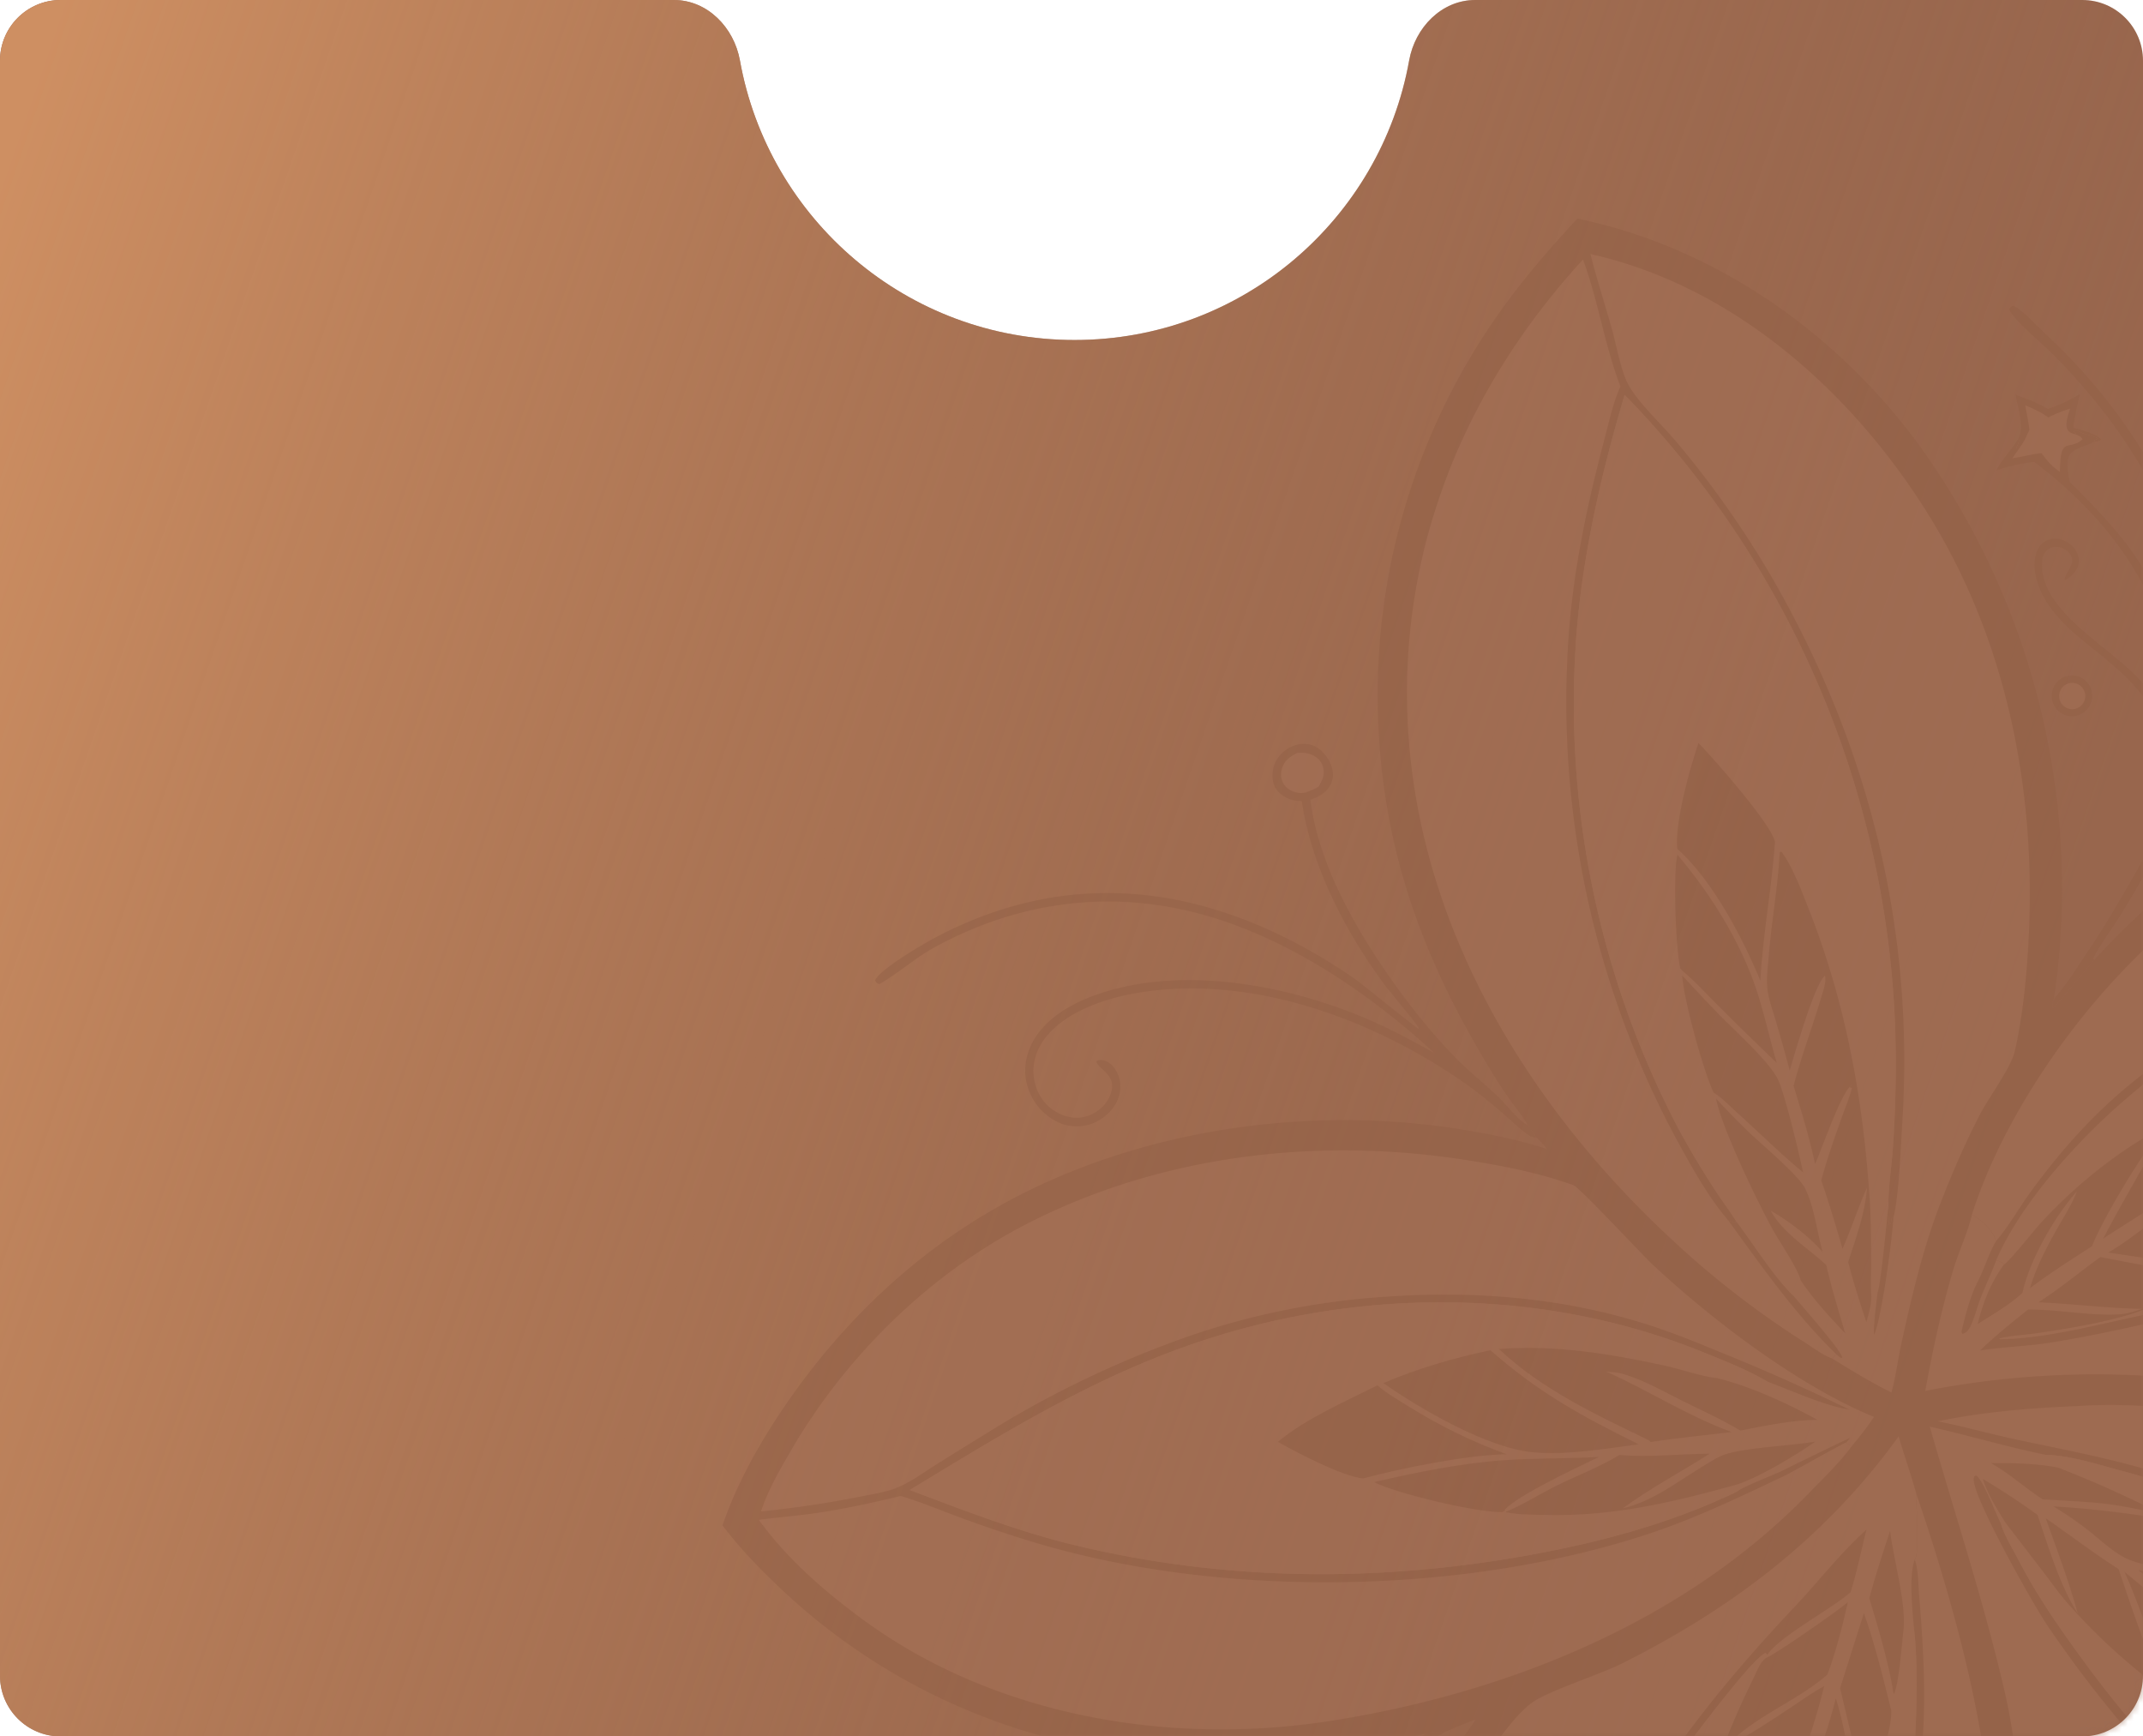 <?xml version="1.0" encoding="UTF-8"?> <svg xmlns="http://www.w3.org/2000/svg" width="353" height="286" fill="none"><path fill="#98664D" d="M343 0c5.523 0 10 4.477 10 10v266c0 5.523-4.477 10-10 10H10c-5.523 0-10-4.477-10-10V10C0 4.477 4.477 0 10 0h101c5.523 0 9.907 4.516 10.882 9.952C126.577 36.132 149.468 56 177 56s50.423-19.868 55.118-46.048C233.093 4.516 237.477 0 243 0z"></path><path fill="url(#a)" d="M343 0c5.523 0 10 4.477 10 10v266c0 5.523-4.477 10-10 10H10c-5.523 0-10-4.477-10-10V10C0 4.477 4.477 0 10 0h101c5.523 0 9.907 4.516 10.882 9.952C126.577 36.132 149.468 56 177 56s50.423-19.868 55.118-46.048C233.093 4.516 237.477 0 243 0z"></path><g opacity=".5"><mask id="e" width="353" height="286" x="0" y="0" maskUnits="userSpaceOnUse" style="mask-type:alpha"><mask id="d" fill="#fff"><path d="M343 0c5.523 0 10 4.477 10 10v266c0 5.523-4.477 10-10 10H10c-5.523 0-10-4.477-10-10V10C0 4.477 4.477 0 10 0h101c5.523 0 9.907 4.516 10.882 9.952C126.577 36.132 149.468 56 177 56s50.423-19.868 55.118-46.048C233.093 4.516 237.477 0 243 0z"></path></mask><path fill="#98664D" d="M343 0c5.523 0 10 4.477 10 10v266c0 5.523-4.477 10-10 10H10c-5.523 0-10-4.477-10-10V10C0 4.477 4.477 0 10 0h101c5.523 0 9.907 4.516 10.882 9.952C126.577 36.132 149.468 56 177 56s50.423-19.868 55.118-46.048C233.093 4.516 237.477 0 243 0z"></path><path fill="url(#b)" d="M343 0c5.523 0 10 4.477 10 10v266c0 5.523-4.477 10-10 10H10c-5.523 0-10-4.477-10-10V10C0 4.477 4.477 0 10 0h101c5.523 0 9.907 4.516 10.882 9.952C126.577 36.132 149.468 56 177 56s50.423-19.868 55.118-46.048C233.093 4.516 237.477 0 243 0z"></path><path fill="url(#c)" d="M353 276h1zm-10 10v1zM0 10h-1zM10 0v-1zm222.118 9.952.985.176zm-110.236 0 .984-.177zM343 0v1a9 9 0 0 1 9 9h2c0-6.075-4.925-11-11-11zm10 10h-1v266h2V10zm0 266h-1a9 9 0 0 1-9 9v2c6.075 0 11-4.925 11-11zm-10 10v-1H10v2h333zm-333 0v-1a9 9 0 0 1-9-9h-2c0 6.075 4.925 11 11 11zM0 276h1V10h-2v266zM0 10h1a9 9 0 0 1 9-9v-2C3.925-1-1 3.925-1 10zM10 0v1h101v-2H10zm111.882 9.952-.985.176C125.677 36.777 148.976 57 177 57v-2c-27.039 0-49.522-19.513-54.134-45.225zM177 56v1c28.024 0 51.323-20.223 56.103-46.872l-.985-.176-.984-.177C226.522 35.487 204.039 55 177 55zm66-56v1h100v-2H243zm-10.882 9.952.985.176C234.012 5.06 238.065 1 243 1v-2c-6.111 0-10.825 4.972-11.866 10.775zM111 0v1c4.935 0 8.988 4.059 9.897 9.128l.985-.176.984-.177C121.825 3.972 117.111-1 111-1z" mask="url(#d)"></path></mask><g mask="url(#e)"><path fill="#925F45" d="M259.825 36c22.504 4.634 42.63 18.707 56.22 37.2 19.017 26.32 27.021 59.099 22.295 91.297-.228.438-.278 1.108-.158 1.581.168-.069 5.837-6.912 6.887-8.065 20.182-22.163 47.44-36.374 77.485-37.692a103.24 103.24 0 0 1 58.657 15.678c2.98 1.874 6.392 3.912 8.956 6.326a9 9 0 0 1 1.112 1.301c-.684 6.378-2.639 12.747-4.797 18.77-7.363 20.552-18.414 35.363-35.326 49.023a128.8 128.8 0 0 1-32.638 18.966c-3.93 1.59-7.991 2.824-11.94 4.372l-1.84.586a307 307 0 0 0-6.684 1.752c27.907 12.598 50.14 35.167 61.032 64.072 5.757 15.278 6.954 32.378 4.471 48.456-.511 3.312-1.098 6.727-2.083 9.934-4.392 1.629-9.213 2.457-13.826 3.195-22.559 3.609-43.118-.496-63.691-10.065-19.313-8.983-38.925-27.635-50.716-45.281l-.051 2.276c-.025 3.154-.635 6.568-.465 9.636a127.85 127.85 0 0 1-19.204 55.258c-13.361 21.178-33.727 36.921-57.499 44.447-5.941 1.827-11.969 2.675-18.022 3.977-2.246-2.494-4.152-5.311-5.983-8.122a99.65 99.65 0 0 1-14.965-38.784c-5.339-32.8 7.179-66.52 26.047-92.894-1.722.662-3.423 1.338-5.104 2.101-.869-.092-2.355-.142-3.158.25-17.032 3.5-34.019 5.378-51.369 2.893-20.617-3.105-39.798-12.484-54.969-26.88-3.359-3.169-6.73-6.641-9.499-10.347 2.459-7.004 6.071-13.473 10.234-19.582 10.022-14.708 23.122-26.887 39.013-34.942 22.326-11.317 49.666-14.727 74.206-10.381 4.22.747 8.29 1.589 12.365 2.944-.542-.69-1.124-1.308-1.743-1.929-.45-.719-.95-1.388-1.461-2.063-.909-1.626-2.232-3.15-3.301-4.693-1.574-2.271-2.993-4.644-4.393-7.026-10.265-17.461-16.201-34.792-16.922-55.227-.834-23.861 6.179-47.332 19.951-66.77 3.91-5.553 8.282-10.573 12.876-15.548"></path><path fill="#A36F55" d="M261.972 41.832c23.375 5.234 42.708 22.342 55.275 42.268 13.174 20.889 18.118 45.568 16.941 70.058-.289 6.005-.956 13.258-2.326 19.053-.644 2.728-4.248 7.506-5.758 10.43-2.396 4.638-4.511 9.509-6.404 14.378-2.917 7.502-4.77 15.392-6.493 23.245-.585 2.668-.918 5.472-1.649 8.092-3.366-1.677-6.602-3.631-9.793-5.619l.764-.642c.243.211.495.39.757.575l.15-.097c-.354-1.419-6.689-8.501-8.001-10.107-3.01-2.801-6.746-8.715-9.385-12.211-.996-1.65-2.219-3.232-3.281-4.851a141 141 0 0 1-6.398-10.703 150.73 150.73 0 0 1-16.564-82.807c1.176-12.781 4.139-25.58 7.804-37.86l.275.28c27.153 27.966 42.951 65.135 44.299 104.22.195 6.486.069 12.977-.377 19.45-.201 3.055-.735 6.168-.737 9.225l.003.37q.028.107.054.216c.264 1.103-.124 1.911.038 2.897l.268-.144.201-1.037.253.031c.898-3.43 1.197-11.567 1.449-15.468 2.076-32.124-5.547-62.502-21.622-90.238a160.5 160.5 0 0 0-15.244-21.668c-2.331-2.846-6.54-6.722-8.21-9.738-1.268-2.29-1.995-6.553-2.748-9.224-1.163-4.128-2.489-8.216-3.541-12.374"></path><path fill="#A36F55" d="m267.611 65.034.275.28c27.153 27.966 42.951 65.135 44.299 104.22.195 6.486.069 12.977-.377 19.45-.201 3.055-.735 6.168-.737 9.225l.003.37c-.268 2.359-1.272 13.158-1.788 14.263-.458.202-.724.277-1.04.688-.137-1.681-.029-3.45-.032-5.14-.006-3.656 0-7.3-.242-10.949-1.103-16.675-3.975-32.386-10.127-47.951-1.142-2.89-2.55-6.692-4.388-9.199l-.291.048c.055-.374.014-.704-.011-1.081-.299-.434-.267-.419-.779-.523-.333-2.73-10.302-14.003-12.601-16.36-1.476 4.466-3.85 12.806-3.498 17.39l.212.229c-.117.311-.241.464-.171.795-.757 2.898-.283 15.489.459 18.694l.335.383c-.152.468-.123.393-.005.816.183 3.759 3.506 15.857 5.179 19.281.105.362.199.667.395.99.903 4.78 6.863 17.104 9.407 21.692 1.05 1.893 4.051 6.261 4.51 8.183-.909.647-.93 1.285-1.111 2.333l-.052.305c-3.01-2.801-6.746-8.715-9.385-12.211-.996-1.65-2.219-3.232-3.281-4.851a141 141 0 0 1-6.398-10.703 150.73 150.73 0 0 1-16.564-82.807c1.176-12.781 4.139-25.58 7.804-37.86"></path><path fill="#925F45" d="m293.166 140.339.291-.048c1.838 2.507 3.246 6.309 4.388 9.199 6.152 15.565 9.024 31.276 10.127 47.951.242 3.649.236 7.293.242 10.949.003 1.69-.105 3.459.032 5.14.002 1.443-.427 2.852-.816 4.226-1.075-3.259-2.137-6.555-2.99-9.88 1.322-4.049 2.757-8.008 3.107-12.285-1.483 3.303-2.584 6.767-4.042 10.083-1.099-3.795-2.207-7.51-3.504-11.244.928-3.471 2.144-6.899 3.345-10.284.588-1.658 1.273-3.247 1.717-4.956l-.433-.13.432-.427c-1.782 1.21-4.948 10.604-6.081 13.095-.907-4.372-2.23-8.613-3.537-12.877 1.266-4.842 3.047-9.525 4.475-14.31.246-.823 1.064-3.085.657-3.846-1.877 1.939-4.833 12.578-5.771 15.6a268 268 0 0 0-2.369-8.404c-.44-1.517-1.041-3.133-1.261-4.696-.261-1.859.021-3.829.173-5.693.465-5.723 1.518-11.448 1.818-17.163M276.489 139.994l-.212-.229c-.352-4.584 2.022-12.924 3.498-17.39 2.299 2.357 12.268 13.63 12.601 16.36-.555 7.639-1.981 15.128-2.406 22.796-2.883-7.013-7.831-16.427-13.481-21.537"></path><path fill="#925F45" d="M276.318 140.789c5.462 6.469 10.354 14.246 13.034 22.336 1.289 3.892 2.153 7.994 3.325 11.938a651 651 0 0 1-9.73-9.514c-1.914-1.905-3.763-3.95-5.835-5.683l-.335-.383c-.742-3.205-1.216-15.796-.459-18.694M277.107 160.682c2.029 2.163 4.037 4.354 6.109 6.474 2.626 2.685 7.95 7.421 9.565 10.467 1.133 2.139 3.628 12.563 4.217 15.461-3.655-3.008-7.093-6.435-10.615-9.61-1.311-1.182-2.608-2.563-4.097-3.511-1.673-3.424-4.996-15.522-5.179-19.281M282.681 180.953a137 137 0 0 0 5.252 5.391c2.024 1.958 8.338 7.24 9.392 9.367 1.557 3.139 1.95 7.131 2.906 10.51-2.15-2.528-5.682-5.183-8.559-6.826 1.898 3.609 6.205 6.231 9.153 8.956.859 3.797 2.032 7.531 3.119 11.268-2.596-2.801-5.247-5.581-7.346-8.791-.459-1.922-3.46-6.29-4.51-8.183-2.544-4.588-8.504-16.912-9.407-21.692M311.074 198.579q.028.107.054.216c.264 1.103-.124 1.911.038 2.897l.268-.144.201-1.037.253.031c-.228 3.717-1.891 16.201-3.148 19.25-.277-.44.437-6.042.546-6.95.516-1.105 1.52-11.904 1.788-14.263"></path><path fill="#A36F55" d="M312.752 236.578c.928 3.174 2.036 6.286 2.915 9.478-.065 1.739.548 10.05-.268 10.815-.999 2.617-.366 8.527-.115 11.434.464 3.976.444 8.07.39 12.069-.097 7.022-.765 14.199-2.176 21.081-4.452 21.716-15.557 42.892-29.13 60.205-8.884 11.33-23.1 26.466-35.015 34.369-4.822-37.486 6.428-79.647 29.356-109.577 1.934-2.525 10.217-13.505 12.102-14.188l.307.285c2.109-3.114 10.347-7.376 13.716-10.307 1.054-3.365 1.74-6.875 2.614-10.294-4.263 3.819-7.845 8.487-11.773 12.65-19.73 20.912-33.302 40.66-41.686 68.476a160.7 160.7 0 0 0-6.327 32.541 197 197 0 0 0-.532 19.466c.081 3.157 1.287 10.042.698 12.511-.563 2.362-1.899 4.739-2.893 6.966a978 978 0 0 0-5.409 12.21c-1.698-2.033-3.088-4.478-4.483-6.73-6.673-10.771-11.021-22.165-12.99-34.724-4.386-27.983 4.406-55.119 18.566-78.96 2.686-4.521 7.479-12.682 11.599-15.824 2.556-1.949 11.216-4.681 14.835-6.488 18.2-9.087 33.675-20.801 45.699-37.464"></path><path fill="#A36F55" d="m313.583 268.147 1.701.158c.464 3.976.444 8.07.39 12.069-.097 7.022-.765 14.199-2.176 21.081-4.452 21.716-15.557 42.892-29.13 60.205-8.884 11.33-23.1 26.466-35.015 34.369-4.822-37.486 6.428-79.647 29.356-109.577 1.934-2.525 10.217-13.505 12.102-14.188l.307.285.24.307c-1.22.417-1.828 2.14-2.365 3.232-8.535 17.355-14.133 36.64-12.729 56.173.23 3.211.43 6.503 1.229 9.631 1.742-1.615 11.796-11.982 11.658-13.319-.009-.082-.059-.154-.089-.23l.322.01.22-.002c2.94-3.332 7.221-10.266 9.478-14.318.321-.576.419-.73.245-1.376l.43.001c1.614-1.989 6.611-12.604 7.308-15.303.236-.373.35-.787.494-1.203 1.28-2.285 4.421-12.348 3.919-14.629.6-.714.484-1.579.45-2.453.902-1.555 1.359-8.723 1.655-10.923"></path><path fill="#925F45" d="M291.358 272.856c1.927-.98 11.475-7.6 13.028-8.967-.887 3.921-1.971 8.164-3.371 11.924-5.092 4.462-12.422 7.006-16.904 12.076 3.771-1.956 7.28-4.271 10.823-6.612 1.816-1.201 3.623-2.538 5.545-3.558-1.173 4.901-2.875 9.826-4.518 14.59-5.617 4.787-12.571 8.885-17.492 14.35 1.938-.969 3.672-2.434 5.404-3.732 3.854-2.887 7.685-6.129 11.741-8.712-2.351 5.004-3.565 10.768-6.143 15.558-1.052 1.956-2.584 3.667-3.97 5.392-3.091 3.849-6.406 7.55-9.413 11.459 3.163-2.077 10.725-11.458 13.278-15.018-.284 4.185-1.746 13.039-.304 16.737.03.076.08.148.089.23.138 1.337-9.916 11.704-11.658 13.319-.799-3.128-.999-6.42-1.229-9.631-1.404-19.533 4.194-38.818 12.729-56.173.537-1.092 1.145-2.815 2.365-3.232M302.399 279.738c1.854 5.754 2.193 12.027 4.666 17.617-.697 2.699-5.694 13.314-7.308 15.303.094-3.697-.784-7.459-1.506-11.067-.397-1.984-.997-4.147-.807-6.18.267-2.856 2.167-6.73 3.148-9.524.71-2.022 1.267-4.076 1.807-6.149"></path><path fill="#925F45" d="M296.192 297.275c.851 3.065 1.372 6.245 1.904 9.379.32 1.889.48 4.251 1.231 6.003.174.646.076.8-.245 1.376-2.257 4.052-6.538 10.986-9.478 14.318l-.22.002c-.267-3.178.682-15.356 1.621-18.189.71-2.141 1.872-4.235 2.788-6.3.95-2.142 1.675-4.362 2.399-6.589M307.025 265.705c1.592 4.299 3.353 11.3 4.453 15.818.502 2.281-2.639 12.344-3.919 14.629-1.625-5.989-3.019-12.062-4.451-18.102zM311.334 252.153c.581 4.705 2.577 11.53 2.249 15.994-.296 2.2-.753 9.368-1.655 10.923-.704-4.846-2.58-11.079-4.009-15.84.999-3.74 2.214-7.398 3.415-11.077"></path><path fill="#A36F55" d="M125.346 248.95c1.102-3.419 3.035-6.742 4.828-9.844 9.076-15.697 22.929-29.309 39.044-37.567 22.187-11.37 47.955-14.314 72.392-10.462 5.407.853 10.947 1.906 16.152 3.637l1.391.471c1.002.332 11.346 11.487 13.132 13.151 9.791 9.12 24.031 19.973 36.41 25.04-1.121 1.681-2.342 3.249-3.65 4.786-.395-.142-.609-.288-.916-.573l.583-.713c-.132-.04-10.222 4.893-11.192 5.403-2.321 1.045-4.812 1.962-7.058 3.145-.677.495-1.634.86-2.398 1.208-10.181 4.636-21.097 7.496-32.058 9.485-25.025 4.539-50.266 4.347-75.055-1.638-9.258-2.236-18.192-5.708-27.092-9.067 18.187-11.053 34.656-21.271 55.507-26.761 24.626-6.484 51.507-5.56 75.194 4.067 3.538 1.438 7.274 2.892 10.572 4.832 4.241 1.576 9.064 3.857 13.495 4.624a328 328 0 0 0-19.974-8.938c-4.314-1.767-8.579-3.56-13.022-4.988-14.182-4.56-29.023-5.729-43.814-4.635a123.9 123.9 0 0 0-31.715 6.377c-10.534 3.661-21.136 8.582-30.71 14.325a1005 1005 0 0 0-11.01 6.806c-2.242 1.399-4.516 3.134-6.997 4.055-1.77.656-3.787.951-5.637 1.322-5.458 1.094-10.869 1.882-16.402 2.452"></path><path fill="#A36F55" d="M149.859 245.412c18.187-11.053 34.656-21.271 55.507-26.761 24.626-6.484 51.507-5.56 75.194 4.067 3.538 1.438 7.274 2.892 10.572 4.832-2.655.314-5.316-1.176-7.989-.944l-.221.396c-2.827-.307-5.86-1.452-8.669-2.063-8.984-1.957-18.139-3.458-27.345-2.749-.585-.042-.87-.067-1.415.201-6.14 1.315-11.835 2.959-17.622 5.412-.386.098-.631.165-.98.369-5.455 2.755-11.633 5.388-16.392 9.305 3.201 1.817 10.617 5.689 14.035 6.025.62.405 1.092.505 1.82.612 3.487 1.84 17.063 5.068 21.12 4.935.424-.256.289-.085.459-.466l.323.325-.164.054-.002.108c1.962.419 4.175.387 6.183.444 11.18.312 21.061-2.011 31.765-4.987l.424.897c-.677.495-1.634.86-2.398 1.208-10.181 4.636-21.097 7.496-32.058 9.485-25.025 4.539-50.266 4.347-75.055-1.638-9.258-2.236-18.192-5.708-27.092-9.067"></path><path fill="#925F45" d="M246.908 222.19c9.206-.709 18.361.792 27.345 2.749 2.809.611 5.842 1.756 8.669 2.063 5.808 1.492 11.215 4.014 16.47 6.866-3.933-.027-8.838.985-12.731 1.755-3.03-1.825-6.311-3.304-9.477-4.87-3.189-1.578-6.559-3.531-9.986-4.5-.841-.238-1.742-.277-2.61-.335 6.947 3.092 13.509 7.371 20.65 9.947-4.446.525-8.915.974-13.343 1.636-.075-.072-.283-.277-.368-.318-8.642-4.186-17.523-8.311-24.619-14.993"></path><path fill="#925F45" d="M227.871 227.803c5.787-2.453 11.482-4.097 17.622-5.412 8.085 7.082 14.903 10.775 24.411 15.493-5.534.731-11.77 1.816-17.361 1.314-7.473-.671-18.576-7.111-24.672-11.395"></path><path fill="#925F45" d="M210.499 237.477c4.759-3.917 10.937-6.55 16.392-9.305 1.446 1.277 3.22 2.288 4.854 3.307 5.316 3.316 10.539 5.901 16.411 8.043-6.574.115-17.2 2.269-23.622 3.98-3.418-.336-10.834-4.208-14.035-6.025M267.306 248.438c4.864-1.149 8.678-4.16 12.858-6.718 1.199-.734 2.439-1.566 3.749-2.078 3.042-1.186 11.278-1.534 15.125-2.194-3.328 2.276-9.256 5.897-13 7.079-10.704 2.976-20.585 5.299-31.765 4.987-2.008-.057-4.221-.025-6.183-.444l.002-.108.164-.054c2.799-1.161 5.361-2.829 8.074-4.173 3.457-1.713 7.138-3.085 10.436-5.094 4.936.436 9.892-.179 14.837-.207-4.605 2.958-9.966 5.778-14.297 9.004M226.354 244.114c6.962-1.619 14.209-3.092 21.343-3.606 5.225-.377 10.454-.228 15.682-.544-3.411 1.659-13.108 6.159-15.446 8.619-.17.381-.035.21-.459.466-4.057.133-17.633-3.095-21.12-4.935"></path><path fill="#A36F55" d="M317.876 234.971c6.397 1.445 12.714 3.34 19.137 4.649 4.095.124 8.454 1.564 12.409 2.615 22.842 6.068 41.587 18.139 57.775 35.409 11.701 12.484 21.015 27.797 27.394 43.677 2.274 5.663 4.129 11.497 5.994 17.305-4.078-1.297-8.217-2.379-12.291-3.692a195 195 0 0 1-22.269-8.703c-25.243-11.786-46.063-29.868-62.533-52.278-4.059-5.524-7.861-10.944-11.026-17.059-.912-1.762-2.316-4.006-2.85-5.883-.831-1.523-2.996-7.469-4.14-7.99l-.255.135c-.08.229-.111.264-.107.544.037 3.24 9.795 20.551 12.05 23.886 19.054 28.176 45.213 51.409 77.053 63.765a284 284 0 0 0 14.275 5.129c2.344.756 11.253 2.928 12.757 3.928 1.165.774 2.181 2.145 3.182 3.15a333 333 0 0 1 11.847 12.31c-25.851 6.698-52.313 2.355-75.573-10.593-16.4-9.129-30.355-22.54-41.246-37.815-2.056-2.885-4.61-6.16-5.991-9.43-1.253-2.97-1.182-7.104-1.631-10.322a99 99 0 0 0-1.89-10.204c-3.391-14.387-8.012-28.342-12.071-42.533"></path><path fill="#A36F55" d="M337.013 239.62c4.095.124 8.454 1.564 12.409 2.615 22.842 6.068 41.587 18.139 57.775 35.409 11.701 12.484 21.015 27.797 27.394 43.677 2.274 5.663 4.129 11.497 5.994 17.305-4.078-1.297-8.217-2.379-12.291-3.692a195 195 0 0 1-22.269-8.703c-25.243-11.786-46.063-29.868-62.533-52.278-4.059-5.524-7.861-10.944-11.026-17.059-.912-1.762-2.316-4.006-2.85-5.883.354.019.392-.1.668-.304l6.348 8.267c1.346 1.757 2.636 3.618 4.114 5.264 14.831 16.739 34.868 27.913 56.829 31.692-3.478-5.615-6.827-11.443-10.562-16.881a107.6 107.6 0 0 0-22.501-23.705c-2.559-1.961-5.621-4.442-8.575-5.704l-.224.314-.272.057.148-.278c-.252-.505-.658-.52-1.165-.718l.057-.311c-1.213-.838-2.675-1.423-4.004-2.058-3.791-1.812-7.554-3.398-11.464-4.919-.531-.845-1.253-1.463-2-2.107"></path><path fill="#925F45" d="M330.284 250.707c-1.402-2.298-2.834-4.519-3.667-7.104 3.11 1.833 6.076 3.802 9.007 5.913 1.764 5.157 3.696 11.694 6.624 16.24-1.424-5.278-3.439-10.527-5.263-15.683 4.008 2.777 7.869 5.737 11.985 8.364 1.57 4.497 5.069 15.558 7.464 19.053-1.592-6.005-3.95-12.892-6.467-18.578a357 357 0 0 0 9.625 7.725c2.234 1.714 6.572 4.288 8.199 6.455 3.383 4.506 5.529 12.297 9.435 16.484-1.943-5.417-5.372-11.367-8.047-16.533 6.09 3.335 12.571 6.566 19.224 8.594-1.735-1.265-3.761-2.166-5.675-3.122-4.464-2.23-9.138-4.23-13.481-6.676-3.018-1.7-5.695-4.309-8.409-6.473-2.841-2.263-5.814-4.367-8.572-6.734 6.366 1.1 15.254 4.551 21.385 4.413-2.116-.902-4.572-1.345-6.805-1.937-3.389-.899-6.763-1.886-10.172-2.701-2.007-.48-4.234-.776-6.13-1.589-2.366-1.015-4.738-3.377-6.823-4.969a57 57 0 0 0-5.466-3.73c5.844.323 11.406 1.041 17.186 1.892l.272-.057.224-.314c2.954 1.262 6.016 3.743 8.575 5.704a107.6 107.6 0 0 1 22.501 23.705c3.735 5.438 7.084 11.266 10.562 16.881-21.961-3.779-41.998-14.953-56.829-31.692-1.478-1.646-2.768-3.507-4.114-5.264z"></path><path fill="#925F45" d="M327.969 240.985c3.683-.019 7.417.038 11.044.742 3.91 1.521 7.673 3.107 11.464 4.919 1.329.635 2.791 1.22 4.004 2.058l-.057.311c-2.427-.463-4.848-.997-7.301-1.3-3.542-.438-7.095-.531-10.652-.761-2.91-1.897-5.459-4.251-8.502-5.969"></path><path fill="#A36F55" d="M326.17 222.425c3.896-.599 7.848-.688 11.739-1.314 7.301-1.173 14.424-2.822 21.628-4.476 7.053-1.62 14.119-3.177 21.049-5.292 10.994-3.353 22.028-8.108 32.067-13.712a161 161 0 0 0 28.694-20.835c15.084-13.791 22.753-28.072 44.907-31.229-5.698 29.282-20.74 50.63-45.222 67.215-13.13 8.895-27.242 14.754-42.483 18.934-2.671.732-6.894 2.201-9.609 1.655-2.021-.406-4.102-1.257-6.084-1.873a101 101 0 0 0-8.451-2.169 145.8 145.8 0 0 0-57.275-.235c1.219-6.723 2.655-13.36 4.602-19.916.904-3.044 2.372-6.059 3.089-9.129 1.599.956 3.107 2.193 3.821 3.973q.05.122.1.243.028.075.054.149c-1.243 2.132-1.9 4.515-3.024 6.702-1.238 2.411-2.062 5.601-2.674 8.246l.143.34c.63-.203.909-.471 1.226-1.062.773-1.44 1.139-3.175 1.732-4.705.83-2.146 1.831-4.216 2.623-6.379.533.169.909.27 1.299.704 1.024-.668 5.053-5.807 6.417-7.257 8.238-8.763 17.743-15.397 29.021-19.586a92.4 92.4 0 0 1 23.57-5.149c1.306-.122 3.346-.528 4.524.018.686-.181 1.161-.213 1.868-.136 4.579-.787 10.012.133 14.628.386-3.028 3.188-6.22 6.176-9.426 9.18-1.323 1.239-2.619 2.716-4.114 3.735l-.299-.02-.447.543-.306.036c-5.405.611-22.004.054-26.097 1.704-3.711 1.495-7.686 4.729-10.998 6.992 7.278-.006 15.135.104 22.267 1.689l.12.255.417-.082-.466-.138.344.227c-3.779.501-8.219-.405-12.058-.646-3.901-.246-7.85-.219-11.736-.567-3.494 2.041-6.528 4.818-10.061 6.856 4.796.706 9.555 1.461 14.368 2.074 1.485.19 3.387.02 4.782.449l.066.217c-.634.371-1.161.565-1.901.613-4.381.283-13.915-1.714-18.63-2.606-3.411 2.468-6.64 5.185-10.19 7.448 5.735.248 11.376.998 17.137 1.079-1.391.446-2.667.883-4.137.925l-.406.014c-4.735.139-9.526-.843-14.299-.824-2.699 2.156-5.415 4.338-7.909 6.736"></path><path fill="#925F45" d="M330.121 208.26c1.024-.668 5.053-5.807 6.417-7.257 8.238-8.763 17.743-15.397 29.021-19.586a92.4 92.4 0 0 1 23.57-5.149c1.306-.122 3.346-.528 4.524.018-2.306 1.332-4.749 2.429-7.092 3.701a328 328 0 0 0-17.084 9.752c-2.279 1.368-4.67 2.669-6.822 4.233 1.752-4.631 4.729-8.717 6.641-13.281-4.197 3.573-5.435 9.962-9.111 14.065-1.428 1.595-11.127 7.468-13.739 9.25 3.185-6.113 6.772-12.006 9.975-18.093-2.869 2.708-10.352 15.351-11.817 19.344-3.444 2.216-6.949 4.444-10.22 6.913 1.136-3.755 2.884-7.022 4.822-10.398 1.028-1.792 2.179-3.598 2.9-5.541-3.644 4.078-7.793 11.294-8.963 16.703-2.102 1.979-4.946 3.575-7.375 5.146.902-3.604 2.151-6.82 4.353-9.82"></path><path fill="#925F45" d="M395.521 176.15c4.579-.787 10.012.133 14.628.386-3.028 3.188-6.22 6.176-9.426 9.18-1.323 1.239-2.619 2.716-4.114 3.735l-.299-.02c-2.845-.849-20.46.395-24.599.607 7.134-5.243 16.093-9.407 23.81-13.888"></path><path fill="#A36F55" d="M260.751 42.742c2.527 6.794 3.575 14.182 6.18 20.913-1.182 2.544-1.844 5.67-2.564 8.384-2.78 10.478-5.135 21.422-5.94 32.256a152.3 152.3 0 0 0 17.52 82.969c2.522 4.611 5.311 9.732 8.73 13.73.556.233.792.47 1.373.261 2.639 3.496 6.375 9.41 9.385 12.211 1.312 1.606 7.647 8.688 8.001 10.107l-.15.097a9 9 0 0 1-.757-.575l-.764.642c-1.436-.485-3.073-1.731-4.36-2.551a149 149 0 0 1-21.987-16.997c-24.161-22.369-42.225-52.366-43.575-85.999-1.149-28.622 9.791-54.598 28.908-75.448"></path><path fill="#925F45" d="M284.677 200.994c.556.233.792.47 1.373.261 2.639 3.496 6.375 9.41 9.385 12.211 1.312 1.606 7.647 8.688 8.001 10.107l-.15.097a9 9 0 0 1-.757-.575c-6.699-6.469-12.392-14.579-17.852-22.101"></path><path fill="#A36F55" d="M341.949 231.599c12.45-.868 27.921 1.361 39.902 4.881 28.712 8.362 52.948 27.868 67.372 54.225a92 92 0 0 1 10.445 51.762c-.372 4.2-.889 8.371-2.07 12.429-1.458-1.235-2.724-2.772-4.035-4.169a244 244 0 0 0-5.555-5.72c-1.743-1.782-4.24-3.746-5.462-5.915-1.532-2.719-2.69-8.458-3.98-11.767-4.562-11.695-9.737-22.953-16.668-33.434-6.117-9.247-13.237-17.37-21.335-24.893-14.004-13.009-29.762-22.178-48.138-27.296-6.623-1.844-13.357-3.125-20.074-4.553-4.414-.938-8.758-2.166-13.183-3.055 7.543-1.547 15.102-2.18 22.781-2.495M324.821 200.049c4.364-13.791 13.834-28.309 23.612-38.841 19.102-20.573 45.428-35.257 73.777-36.216 16.736-.567 32.577 2.596 47.748 9.722 5.325 2.502 10.833 5.583 15.138 9.635-6.508 1.48-15.647 3.878-20.549 8.479-7.72-.897-15.401-1.999-23.179-2.266-32.303-1.108-64.05 6.894-89.621 27.315-6.722 5.369-12.204 11.51-17.281 18.469-1.892 2.593-3.584 5.665-5.67 8.068q-.026-.075-.054-.149-.05-.121-.1-.243c-.714-1.78-2.222-3.017-3.821-3.973M293.758 243.159c1.345-.614 10-5.568 10.371-5.57.307.285.521.431.916.573-2.054 2.821-4.734 5.354-7.163 7.858-20.64 21.285-49.97 32.939-78.762 37.431-26.418 4.122-55.338-.731-77.184-16.841-6.281-4.632-12.354-9.924-16.948-16.29 3.105-.409 6.233-.644 9.33-1.094 4.71-.684 9.418-1.714 14.044-2.838 3.512 1.046 6.923 2.511 10.37 3.762 6.01 2.182 12.141 4.191 18.351 5.717 29.207 7.182 65.315 6.24 93.938-3.056 7.942-2.579 15.214-6.091 22.737-9.652M315.667 246.056c4.569 13.302 9.315 29.731 11.22 43.639a122.2 122.2 0 0 1-10.748 70.074c-12.086 25.018-32.686 44.463-58.908 53.591-5.446 1.896-10.948 2.996-16.604 4.054l5.59-12.741c.917-2.069 1.775-4.599 3.088-6.447 1.165-1.641 5.826-4.791 7.615-6.281 3.914-3.258 7.88-6.717 11.486-10.325 24.946-24.954 44.965-56.774 48.125-92.723.769-8.748.347-17.286-.408-26.015-.155-1.792-.112-4.155-.656-5.839-.019-.059-.046-.115-.068-.172.816-.765.203-9.076.268-10.815"></path><path fill="#A36F55" d="M328.822 207.556c4.006-9.382 13.675-20.027 21.443-26.625a117 117 0 0 1 15.069-11.063c21.717-13.122 48.559-18.427 73.65-17.908q6.611.147 13.198.747c3.381.333 6.739.847 10.125 1.137-4.582 4.237-8.691 8.817-13.041 13.279-3.102 3.182-6.408 6.231-9.692 9.221a157.9 157.9 0 0 1-50.907 30.72c-8.603 3.151-17.568 5.511-26.478 7.593-3.785.884-7.603 1.589-11.399 2.42-6.95 1.522-14.203 3.355-21.346 3.529l-.093-.176c1.931-.47 4.136-.543 6.128-.839 5.083-.757 10.223-1.592 15.165-3.035 3.126-.912 6.075-2.523 9.065-3.809 2.903-1.25 5.855-2.391 8.708-3.757 8.343-3.996 15.795-9.115 22.93-14.987 1.113-.915 3.758-2.726 4.446-3.881.028-.047.047-.099.07-.148l.447-.543.299.02c1.495-1.019 2.791-2.496 4.114-3.735 3.206-3.004 6.398-5.992 9.426-9.18-4.616-.253-10.049-1.173-14.628-.386-.707-.077-1.182-.045-1.868.136-1.178-.546-3.218-.14-4.524-.018a92.4 92.4 0 0 0-23.57 5.149c-11.278 4.189-20.783 10.823-29.021 19.586-1.364 1.45-5.393 6.589-6.417 7.257-.39-.434-.766-.535-1.299-.704"></path><path fill="#925F45" d="M214.423 131.937c-.535-.027-1.103-.038-1.62-.186-1.089-.313-2.271-1.092-2.793-2.127-.549-1.089-.51-2.491-.115-3.623.462-1.326 1.519-2.406 2.773-3 1.154-.547 2.534-.674 3.724-.166 1.368.582 2.464 1.992 2.942 3.381.344.996.33 2.067-.161 3.014-.715 1.377-1.904 2.005-3.304 2.486.616 5.539 2.826 11.433 5.312 16.415 4.379 8.774 11.71 19.065 18.536 26.042 2.256 2.307 4.768 4.281 7.095 6.501 1.164 1.11 3.553 4.168 4.802 4.59.511.675 1.011 1.344 1.461 2.063-.437.039-.667-.006-1.051-.233-1.396-.827-2.699-2.186-3.939-3.255-2.154-1.857-4.297-3.667-6.624-5.304-15.286-10.754-35.847-18.327-54.687-14.898-5.229.953-11.982 3.299-15.067 7.988-1.301 1.977-1.804 4.301-1.261 6.626.488 2.09 1.692 3.827 3.551 4.9 1.535.885 3.377 1.223 5.087.68 1.477-.468 2.846-1.562 3.56-2.954 1.879-3.661-1.588-4.588-2.069-6.007l.241-.234c.561-.09.98-.038 1.493.203.963.454 1.647 1.511 1.979 2.497.464 1.376.298 2.882-.348 4.171-.854 1.704-2.531 3.06-4.323 3.651a7.34 7.34 0 0 1-5.642-.468 9.45 9.45 0 0 1-4.682-5.648c-.786-2.502-.433-5.124.808-7.415 2.472-4.563 7.809-7.087 12.552-8.454 13.178-3.801 28.841-.942 41.341 4.145 4.183 1.702 8.314 3.9 12.254 6.116-10.678-9.845-24.057-18.908-38.15-22.795-15.192-4.19-30.304-2.173-44.138 5.384-3.237 1.768-5.941 4.259-9.099 6.067-.501-.161-.439-.199-.728-.602.723-1.814 8.051-6.074 9.968-7.087 23.635-12.477 47.04-8.094 68.459 6.385 1.666 1.127 10.719 8.575 11.234 8.735-.081-.516-5-6.34-5.765-7.378-6.399-8.68-12.021-19.424-13.606-30.206"></path><path fill="#A36F55" d="M213.715 123.997c.975-.042 1.776-.016 2.657.454.797.425 1.366 1.067 1.586 1.959.312 1.264-.151 2.095-.759 3.176-.663.386-1.372.654-2.081.94-.478.079-.923.146-1.401.043-.896-.192-1.809-.646-2.285-1.468-.467-.809-.526-1.733-.244-2.616.403-1.265 1.396-1.932 2.527-2.488"></path><path fill="#925F45" d="M333.19 309.682c.039 1.16.676 1.379 1.009 2.329.213.607.246 1.422.345 2.063.447 2.889.879 5.762 1.609 8.597 3.567 13.87 11.075 27.638 21.505 37.455 4.681 4.406 13.071 10.345 19.819 9.989 2.337-.123 4.582-.957 6.165-2.746a7 7 0 0 0 1.765-5.302c-.191-2.264-1.28-4.746-3.024-6.227-1.069-.908-2.401-1.402-3.808-1.233-.919.111-1.8.528-2.351 1.297-.942 1.316-.464 4.606-.911 4.956-.561-.332-.796-.841-.955-1.459-.323-1.253-.078-2.602.594-3.697.788-1.286 2.278-2.333 3.737-2.675 1.211-.284 2.44.027 3.473.69 2.38 1.525 3.854 4.54 4.376 7.268.46 2.403.196 4.589-1.237 6.624-1.502 2.132-3.836 3.395-6.372 3.796-6.248.987-13.161-3.01-17.941-6.634-12.741-9.657-19.683-23.464-25.32-38.082 2.781 21.896 8.044 41.126 26.316 55.342a59.5 59.5 0 0 0 25.147 11.247c1.475.269 3.005.564 4.502.656 1.092.067 6.203-.401 6.411.974-1.408 1.183-5.374.48-7.166.319-14.882-1.337-29.67-9.754-39.16-21.218-9.686-11.7-14.545-25.743-16.357-40.735-.217-1.798-.491-8.945-1.185-10.051-.062-.398-.115-.797-.173-1.195-.327-2.227.353-5.211-.525-7.209l-.123.02c.109 1.42-.07 2.91-.382 4.297l-.055.236-.193-.056c-.17-3.068.44-6.482.465-9.636M406.578 234.757c15.55 6.542 38.194 8.174 53.983 1.605 5.968-2.484 13.161-6.719 15.771-13.023.9-2.175 1.183-4.585.239-6.793-.818-1.916-2.166-3.089-4.078-3.83-1.346-.522-3.441-.587-4.749.079-1.47.75-3.152 2.151-3.684 3.777-.331 1.01-.155 2.128.372 3.038.604 1.043 1.565 1.7 2.537 2.354.301.202.83.238.913.592.029.126-.026.257-.039.386-.297.23-.252.288-.66.25-1.03-.096-2.718-1.123-3.355-1.937-.918-1.172-1.345-2.97-1.059-4.422.376-1.899 1.712-3.592 3.301-4.634 1.659-1.087 3.952-1.653 5.898-1.176 2.271.557 4.328 2.307 5.459 4.332 1.34 2.399 1.387 5.029.593 7.601-1.79 5.792-7.62 9.992-12.717 12.655-11.179 5.84-23.949 7.298-36.342 5.872-4.017-.462-7.96-1.294-11.944-1.961q.09.063.181.126c2.141 1.435 4.867 2.414 7.24 3.41 13.292 5.583 28.854 8.545 43.107 5.489 5.356-1.149 10.741-3.036 15.571-5.625 7.1-3.806 15.67-10.999 20.035-17.867.599-.944 1.076-2.437 1.951-3.089l.667-.152.231.187c.051 2.305-5.336 8.68-6.987 10.414-10.95 11.691-26.113 18.454-42.071 18.763-10.423.181-21.331-2.185-31.002-6.056-4.103-1.641-8.053-3.618-12.061-5.473-2.948-1.364-6.499-2.414-9.141-4.306zM337.313 67.329c1.923-.598 3.608-1.437 5.333-2.474-.447 1.841-.893 3.672-1.103 5.56 1.362.423 3.523.88 4.554 1.918l-.154.273c-.305.055-.648.152-.961.137-1.115.672-3.11 1.003-3.935 1.997-.906 1.092-.314 3.28-.156 4.57 7.048 7.09 12.766 12.96 16.02 22.732 2.699 8.103 3.225 17.828-.641 25.667-.023-12.073-4.383-15.087-13.092-22.149-2.442-1.98-4.826-4.23-6.408-6.988-1.215-2.12-2.103-4.961-1.384-7.378.275-.921.798-1.718 1.674-2.147.828-.406 1.785-.418 2.649-.123 1.019.346 1.924 1.104 2.4 2.081.375.769.478 1.577.143 2.38-.375.899-1.212 1.784-2.113 2.14-.324-.45 1.276-2.34 1.206-3.257-.048-.635-.418-1.19-.909-1.57-.615-.476-1.441-.734-2.215-.593-.648.12-1.095.488-1.438 1.038-.464.74-.453 1.837-.38 2.673.667 7.599 12.037 13.264 16.584 18.759 2.094 2.531 3.152 5.141 4.063 8.277.631-3.789.859-7.435.325-11.252-1.919-13.728-11.54-25.438-22.287-33.51-2.215.221-4.136.681-6.251 1.39.983-1.93 2.608-3.458 3.693-5.347.891-2.266-.181-4.85-.537-7.16 1.786.704 3.69 1.33 5.32 2.356"></path><path fill="#A36F55" d="M337.313 67.329c1.923-.598 3.608-1.437 5.333-2.474-.447 1.841-.893 3.672-1.103 5.56 1.362.423 3.523.88 4.554 1.918l-.154.273c-.305.055-.648.152-.961.137l.043-.238.516-.285c-.915-.571-1.986-.56-2.902-1.075-.41-.232-.172-.142-.681-.24-.122.051-.241.114-.368.156-.033.011-.068 0-.102 0l.372.194.139.315c.467.246.823.293 1.018.805-2.037 1.809-3.39-.246-3.634 3.725a74 74 0 0 0-.082 1.633c-1.167-.863-1.835-1.499-2.69-2.664-.106-.143-.24-.284-.361-.417-1.585.133-3.174.62-4.77.824l1.427-2.061c-.271.144-.549.271-.827.402.223-.44.492-.881.472-1.39q-.008-.147-.022-.294c.891-2.266-.181-4.85-.537-7.16 1.786.704 3.69 1.33 5.32 2.356"></path><path fill="#925F45" d="M337.313 67.329c1.923-.598 3.608-1.437 5.333-2.474-.447 1.841-.893 3.672-1.103 5.56 1.362.423 3.523.88 4.554 1.918l-.154.273c-.305.055-.648.152-.961.137l.043-.238.516-.285c-.915-.571-1.986-.56-2.902-1.075-.41-.232-.172-.142-.681-.24-.122.051-.241.114-.368.156-.033.011-.068 0-.102 0l.372.194.139.315c-.542-.135-1.171-.3-1.446-.853-.455-.915.171-2.485.431-3.414a23 23 0 0 0-3.59 1.453c-1.158-.873-2.48-1.45-3.805-2.016.251 1.346.537 2.698.695 4.058-.416.9-.795 1.81-1.377 2.617-.271.144-.549.271-.827.402.223-.44.492-.881.472-1.39q-.008-.147-.022-.294c.891-2.266-.181-4.85-.537-7.16 1.786.704 3.69 1.33 5.32 2.356M234.837 285.551c.803-.392 2.289-.342 3.158-.25l-.221.131c-2.863 1.667-5.943 2.996-8.864 4.569-6.135 3.304-11.819 6.951-17.293 11.274-2.326 1.836-4.755 3.707-6.548 6.097-2.57 3.426-4.243 7.589-5.368 11.699-1.459 5.335-1.852 11.731.947 16.714 1.147 2.044 2.906 3.717 5.199 4.331 1.456.39 3.003.204 4.275-.627 1.032-.674 1.81-1.705 2.035-2.936.243-1.333-.286-2.695-1.077-3.748-.57-.76-1.299-1.342-2.262-1.472-.886-.12-1.758.169-2.427.763-.52.46-.88 1.103-1.221 1.7l-.328.108c-.327-.5-.438-.983-.261-1.579.245-.821.95-1.506 1.724-1.827 1.235-.514 2.734-.342 3.938.177 1.291.557 2.357 1.535 2.846 2.877.499 1.368.53 3.192-.167 4.501-.832 1.566-2.125 2.936-3.855 3.443-1.868.547-3.888.106-5.531-.886-3.005-1.816-4.929-5.256-5.692-8.62-1.665-7.345.787-14.755 3.756-21.397-9.942 10.19-17.812 25.478-21.06 39.341-1.876 8.007-2.517 16.967-2.449 25.168.013 1.574.411 4.311-.293 5.727-.35-.066-.343.021-.499-.249-.687-1.192-.421-4.282-.427-5.746-.043-11.858 1.067-22.232 4.926-33.467 8.45-24.606 25.665-42.257 48.678-53.571 1.429-.702 3.071-1.322 4.361-2.245"></path><path fill="#925F45" d="M343.005 158.071c3.08-4.483 5.819-9.125 8.508-13.852 8.09-14.229 13.011-27.241 9.979-43.998-2.959-16.353-11.787-30.216-23.318-41.866-1.593-1.61-6.537-5.643-7.232-7.442.293-.406.273-.447.75-.56 1.78.986 3.655 3.166 5.177 4.57 10.828 9.99 20.157 23.373 24.297 37.682 5.167 17.857 2.338 32.731-6.468 48.787-1.757 3.203-3.554 6.431-5.507 9.515-1.464 2.313-3.225 4.637-4.461 7.07l.339.036c-1.05 1.153-6.719 7.996-6.887 8.065-.12-.473-.07-1.143.158-1.581 1.759-2.032 3.21-4.171 4.665-6.426"></path><path fill="#A36F55" d="M187.411 348.303c.114-.022.229-.04.342-.067 1.693-.404 3.646-3.063 5.333-2.843.507 1.336-.879 4.97-1.268 6.414 1.211 1.746 2.995 3.221 3.976 5.08l.083.151-5.675.254c-.923 1.568-1.806 3.191-3.046 4.533-.445-1.561-.833-3.179-1.509-4.656l-5.911-.379c.959-1.14 2.169-2.914 3.436-3.648 1.889-1.997-.826-4.223.14-6.091 1.232-.366 2.991.738 4.099 1.252"></path><path fill="#925F45" d="M187.411 348.303c.114-.022.229-.04.342-.067 1.693-.404 3.646-3.063 5.333-2.843.507 1.336-.879 4.97-1.268 6.414 1.211 1.746 2.995 3.221 3.976 5.08l.083.151-5.675.254c-.923 1.568-1.806 3.191-3.046 4.533-.445-1.561-.833-3.179-1.509-4.656l-5.911-.379c.959-1.14 2.169-2.914 3.436-3.648.13.04.256.099.391.119.118.017.238-.006.358-.008l-.097.084.43.15c-.619.755-1.364 1.426-2.054 2.116 1.222.129 2.45.187 3.677.259l1.606 3.109c.722-.884 1.351-1.865 2.006-2.801q2.071-.2 4.14-.422c-.675-.87-1.567-1.564-2.198-2.468-1.142-1.639-.033-4.156.302-5.982-.97.497-1.8 1.174-2.722 1.746-.501.311-.73.511-1.317.384-.212-.664-.912-.506-1.368-1.015.298-.014.588-.028.885-.075q.1-.016.2-.035"></path><path fill="#925F45" d="M183.172 353.142c1.889-1.997-.826-4.223.14-6.091 1.232-.366 2.991.738 4.099 1.252q-.1.019-.2.035a8 8 0 0 1-.885.075c.456.509 1.156.351 1.368 1.015-1.139-.319-2.193-.829-3.266-1.319.155 1.161.974 4.192.245 5.051-.098.116-.292.239-.419.327l-.43-.15.097-.084c-.12.002-.24.025-.358.008-.135-.02-.261-.079-.391-.119M332.918 319.374l.055-.236c.312-1.387.491-2.877.382-4.297l.123-.02c.878 1.998.198 4.982.525 7.209.058.398.111.797.173 1.195.247 4.985.288 9.977.127 14.966-.325 8.044-1.129 16.139-.633 24.19.224 3.642.899 7.182 1.503 10.771a4.3 4.3 0 0 0-1.374.24c-.595-2.944-1.223-5.799-1.519-8.802-.822-8.336.168-16.799.548-25.143.306-6.716.32-13.355.09-20.073"></path><path fill="#925F45" d="M335.173 373.152c2.265-.025 4.169 1.705 4.376 3.976s-1.353 4.321-3.585 4.711c-2.231.39-4.387-1.01-4.953-3.218-.565-2.208.648-4.484 2.788-5.229a4.3 4.3 0 0 1 1.374-.24"></path><path fill="#A36F55" d="M334.746 374.362a3.18 3.18 0 0 1 3.592 2.705c.252 1.744-.945 3.365-2.677 3.624a3.18 3.18 0 0 1-3.61-2.702 3.194 3.194 0 0 1 2.695-3.627"></path><path fill="#925F45" d="M447.185 258.068c.546-.017 1.144-.065 1.681.047 1.08.226 2.152 1.12 2.699 2.062.555.94.713 2.064.44 3.122-.388 1.452-1.373 2.155-2.625 2.834-.73.126-1.296.08-1.995-.165-1.096-.384-1.916-1.222-2.399-2.272-.521-1.133-.607-2.445-.151-3.615.447-1.149 1.278-1.547 2.35-2.013"></path><path fill="#A36F55" d="M447.572 259.269c.244.007.483.013.724.05.871.133 1.744.617 2.265 1.343.45.618.609 1.403.434 2.149-.245 1.081-.932 1.535-1.822 2.091-.438.055-1.058.139-1.494.024-.743-.196-1.331-.777-1.688-1.446a3.17 3.17 0 0 1-.186-2.543c.323-.939.914-1.287 1.767-1.668"></path><path fill="#925F45" d="M340.285 111.412a3.33 3.33 0 0 1 4.194 2.193c.554 1.773-.428 3.663-2.191 4.215a3.33 3.33 0 0 1-4.174-2.199c-.552-1.766.42-3.648 2.171-4.209"></path><path fill="#A36F55" d="M340.621 112.597a2.15 2.15 0 0 1 2.743 1.304 2.17 2.17 0 0 1-1.273 2.772 2.15 2.15 0 0 1-2.775-1.292 2.173 2.173 0 0 1 1.305-2.784"></path></g></g><defs><linearGradient id="a" x1="10" x2="351.398" y1="0" y2="117.655" gradientUnits="userSpaceOnUse"><stop stop-color="#CE8F62"></stop><stop offset="1" stop-color="#98664D" stop-opacity="0"></stop></linearGradient><linearGradient id="b" x1="10" x2="351.398" y1="0" y2="117.655" gradientUnits="userSpaceOnUse"><stop stop-color="#CE8F62"></stop><stop offset="1" stop-color="#98664D" stop-opacity="0"></stop></linearGradient><linearGradient id="c" x1="9" x2="383.561" y1="9.276" y2="143.338" gradientUnits="userSpaceOnUse"><stop stop-color="#98664D"></stop><stop offset="1" stop-color="#CE8F62"></stop></linearGradient></defs></svg> 